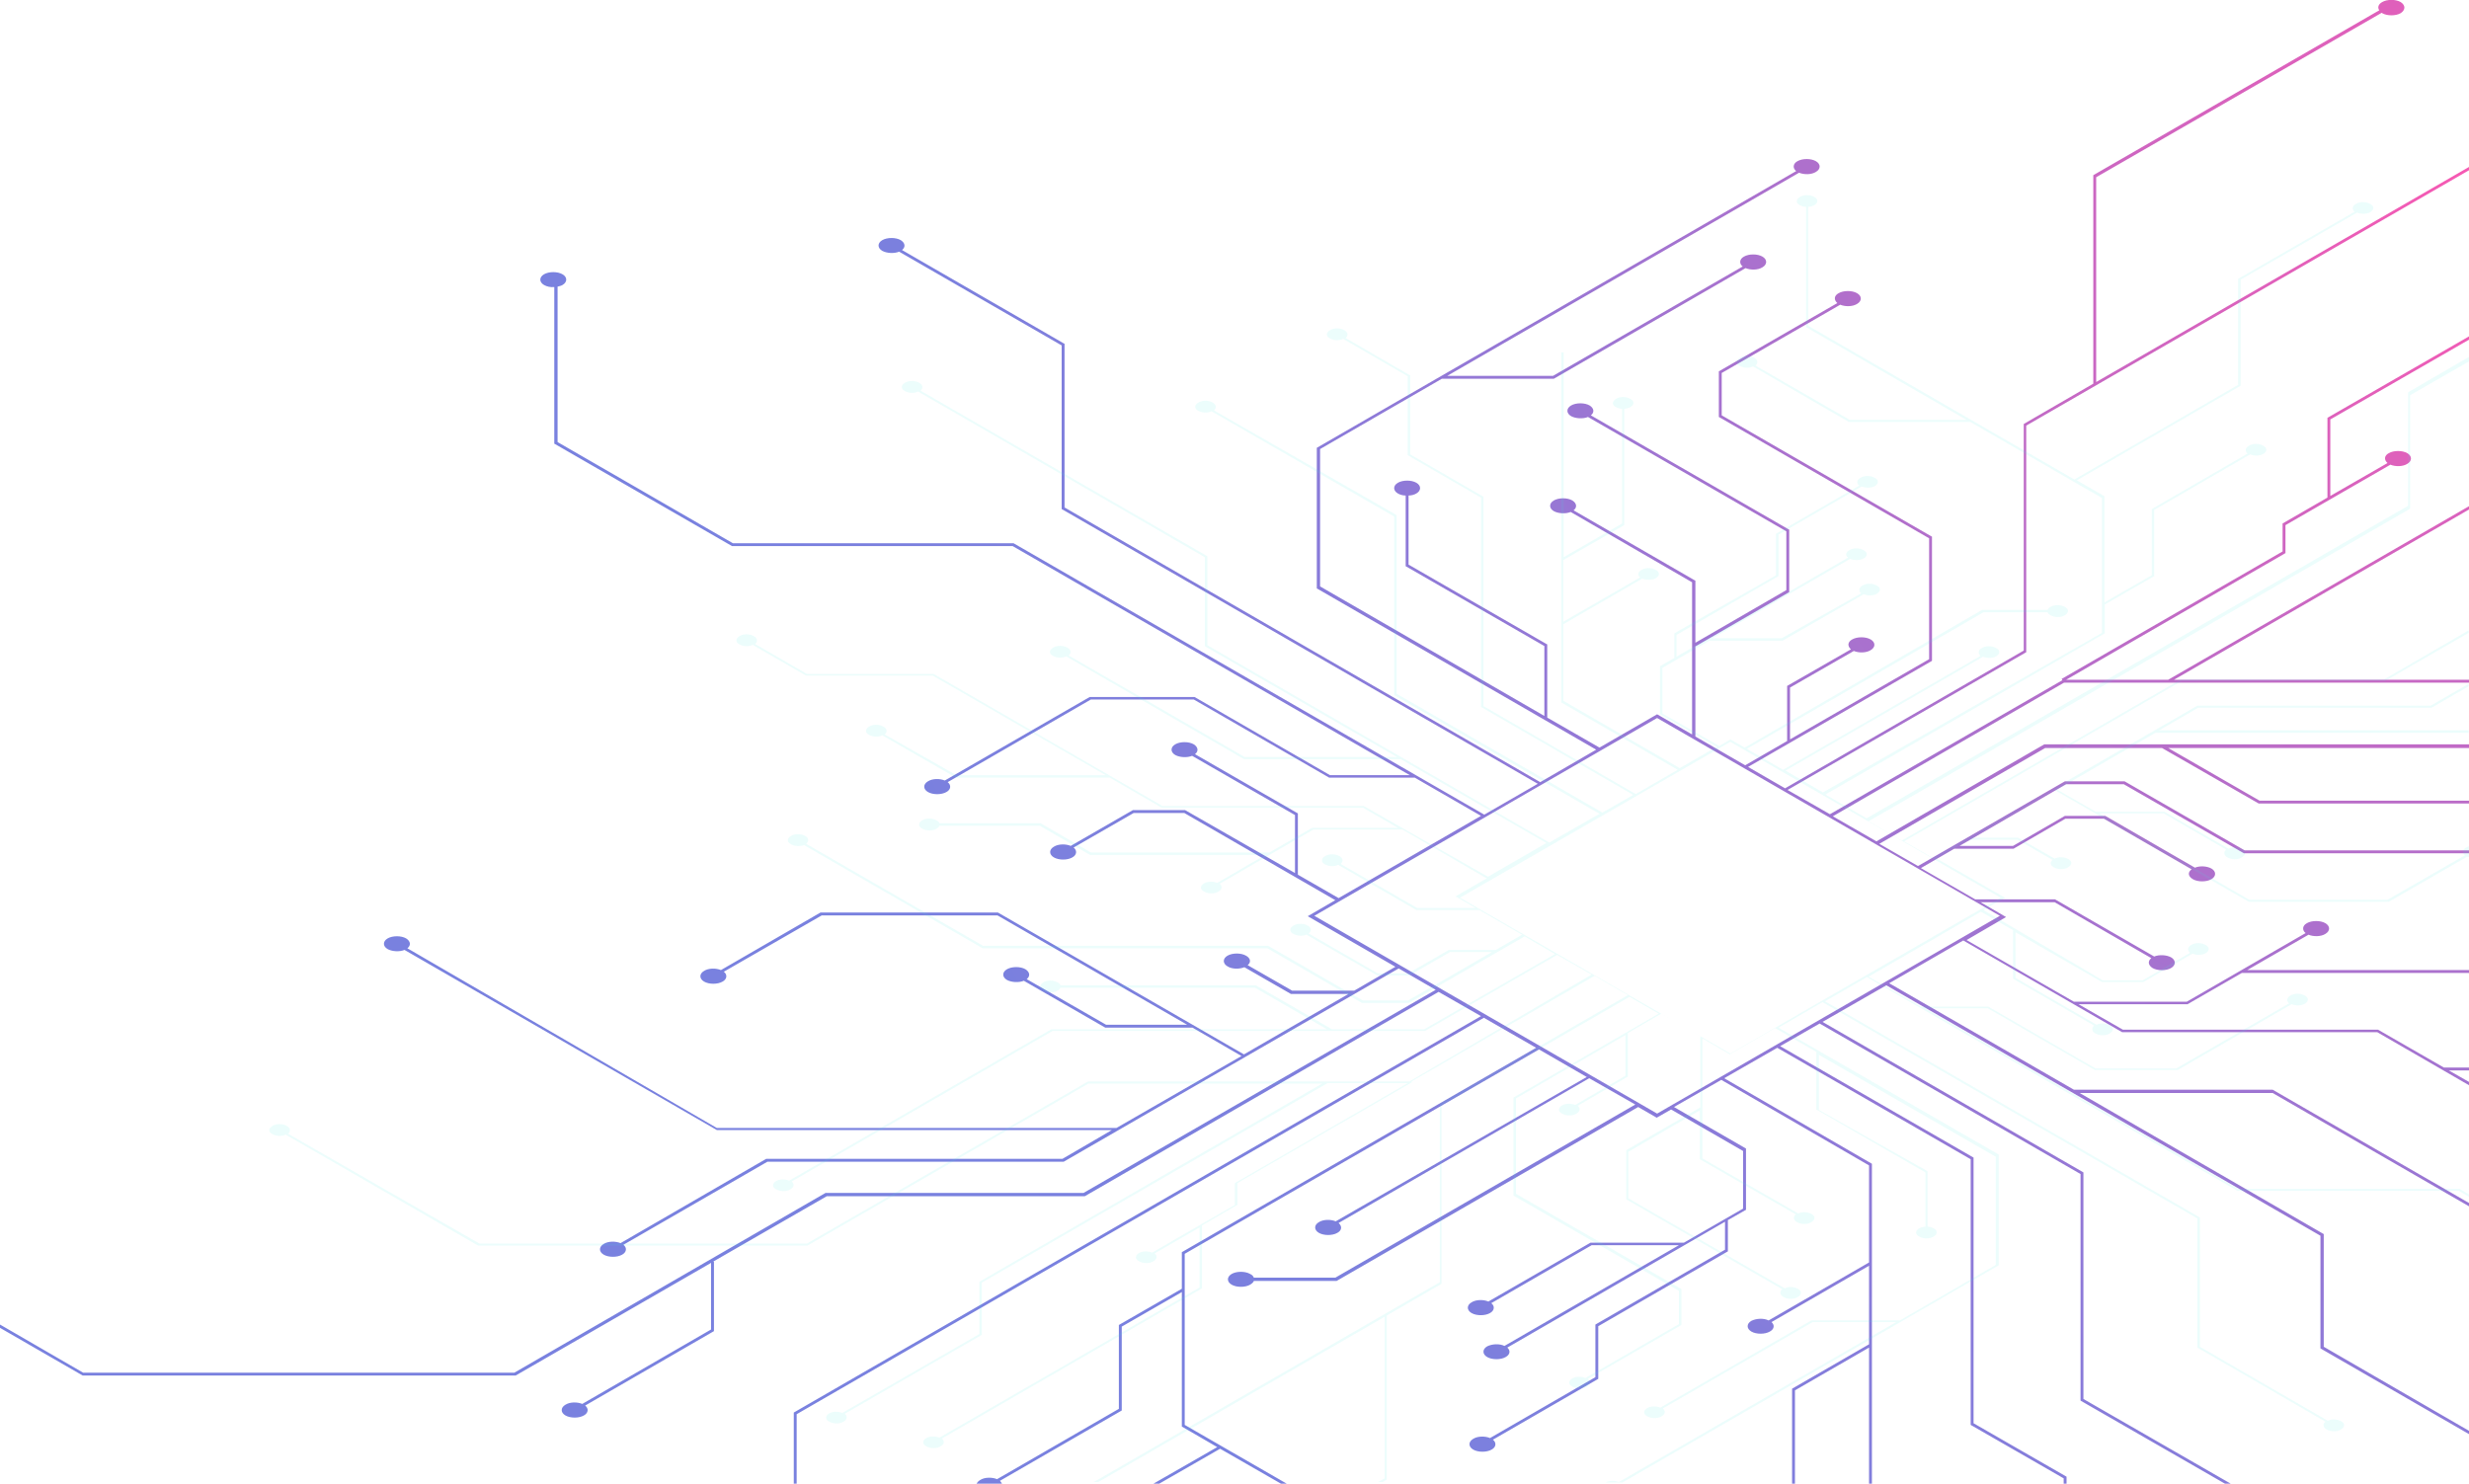 <?xml version="1.0" encoding="UTF-8"?> <svg xmlns="http://www.w3.org/2000/svg" width="930" height="559" viewBox="0 0 930 559" fill="none"> <g clip-path="url(#clip0)"> <path opacity="0.8" d="M904.27 0.775C902.41 -0.31 899.155 -0.31 897.295 0.775C895.9 1.549 895.435 2.789 896.21 3.873L788.485 66.002V144.553L762.29 159.736V245.105L672.39 297.007L658.44 288.951L727.725 248.978V202.188L727.415 202.033L648.52 156.483V140.525L693.16 114.806C695.02 115.58 697.81 115.58 699.515 114.496C701.375 113.411 701.375 111.552 699.515 110.468C697.655 109.383 694.4 109.383 692.54 110.468C690.835 111.397 690.68 112.947 692.075 114.186L647.435 139.905V157.103L647.745 157.257L726.64 202.808V248.358L674.25 278.57V259.049L698.275 245.26C700.135 246.034 702.925 246.034 704.63 244.95C706.49 243.865 706.49 242.006 704.63 240.922C702.77 239.837 699.515 239.837 697.655 240.922C695.95 241.851 695.795 243.4 697.19 244.64L673.165 258.429V279.19L657.355 288.331L638.6 277.486V243.555L673.94 223.104V199.554L673.63 199.399L599.23 156.483C600.625 155.398 600.47 153.849 598.765 152.764C596.905 151.68 593.65 151.68 591.79 152.764C589.93 153.849 589.93 155.708 591.79 156.793C593.495 157.722 596.285 157.877 598.145 157.103L672.855 200.174V222.33L638.6 242.161V218.766L638.29 218.611L592.72 192.272C594.115 191.188 593.96 189.639 592.255 188.554C590.395 187.47 587.14 187.47 585.28 188.554C583.42 189.639 583.42 191.498 585.28 192.582C586.985 193.512 589.775 193.667 591.635 192.892L637.36 219.386V276.711L624.185 269.119L602.485 281.669L582.8 270.359V242.781L582.49 242.626L530.565 212.724V186.695C531.65 186.695 532.735 186.385 533.51 185.92C535.37 184.836 535.37 182.976 533.51 181.892C531.65 180.807 528.395 180.807 526.535 181.892C524.675 182.976 524.675 184.836 526.535 185.92C527.31 186.385 528.395 186.695 529.48 186.695V213.343L529.79 213.498L581.715 243.401V269.739L497.24 220.935V169.187L543.12 142.694H585.125H585.28L657.51 101.017C659.37 101.791 662.16 101.791 663.865 100.707C665.725 99.622 665.725 97.763 663.865 96.678C662.005 95.594 658.75 95.594 656.89 96.678C655.185 97.608 655.03 99.312 656.425 100.397L584.97 141.609H545.135L677.66 65.072C679.52 65.847 682.31 65.847 684.015 64.762C685.875 63.678 685.875 61.819 684.015 60.734C682.155 59.649 678.9 59.649 677.04 60.734C675.335 61.663 675.18 63.368 676.575 64.452L496 168.723V221.71L496.31 221.865L601.245 282.444L580.165 294.683L400.985 191.188V129.524L400.675 129.369L339.76 94.2C341.155 93.115 341 91.566 339.295 90.481C337.435 89.397 334.18 89.397 332.32 90.481C330.46 91.566 330.46 93.425 332.32 94.509C334.025 95.439 336.815 95.594 338.675 94.819L399.9 130.144V191.808L400.21 191.963L579.235 295.303L559.085 306.923L381.765 204.667H276.055L210.025 166.554V107.989C210.645 107.834 211.42 107.679 211.885 107.369C213.745 106.284 213.745 104.425 211.885 103.341C210.025 102.256 206.77 102.256 204.91 103.341C203.05 104.425 203.05 106.284 204.91 107.369C205.995 107.989 207.39 108.299 208.785 108.144V167.173L209.095 167.328L275.745 205.752H381.455L531.03 292.05H500.96L449.965 262.612H410.595H410.44L355.88 294.064C354.02 293.289 351.23 293.289 349.525 294.374C347.665 295.458 347.665 297.317 349.525 298.402C351.385 299.486 354.64 299.486 356.5 298.402C358.205 297.472 358.36 295.768 356.965 294.683L410.905 263.542H449.655L500.65 292.979H532.89L557.845 307.388L504.215 338.375L488.87 329.544V306.458L450.12 284.148C451.515 283.063 451.36 281.514 449.655 280.43C447.795 279.345 444.54 279.345 442.68 280.43C440.82 281.514 440.82 283.373 442.68 284.458C444.385 285.387 447.175 285.542 449.035 284.768L487.785 307.078V328.924L446.4 305.219H426.87H426.715L403.31 318.698C401.45 317.924 398.66 317.924 396.955 319.008C395.095 320.093 395.095 321.952 396.955 323.036C398.815 324.121 402.07 324.121 403.93 323.036C405.635 322.107 405.79 320.402 404.395 319.318L427.025 306.303H446.09L502.975 339.149L492.59 345.192L525.605 364.249L510.105 373.235H486.7L469.96 363.629C471.355 362.544 471.045 360.995 469.34 360.065C467.48 358.981 464.225 358.981 462.365 360.065C460.505 361.15 460.505 363.009 462.365 364.094C464.07 365.178 466.86 365.178 468.72 364.404L486.235 374.474H507.935L468.565 397.249L375.875 343.797H309.225H309.07L271.56 365.488C269.7 364.713 266.91 364.713 265.205 365.798C263.345 366.883 263.345 368.742 265.205 369.826C267.065 370.911 270.32 370.911 272.18 369.826C273.885 368.897 274.04 367.192 272.645 366.108L309.535 344.882H375.72L447.175 386.094H416.64L386.725 368.897C388.12 367.812 387.965 366.263 386.26 365.178C384.4 364.094 381.145 364.094 379.285 365.178C377.425 366.263 377.425 368.122 379.285 369.207C380.99 370.136 383.78 370.291 385.64 369.516L416.33 387.179H449.19L467.635 397.869L420.515 424.983H270.01L153.45 357.277C154.845 356.192 154.69 354.643 152.985 353.558C151.125 352.474 147.87 352.474 146.01 353.558C144.15 354.643 144.15 356.502 146.01 357.586C147.715 358.516 150.505 358.671 152.365 357.896L270.01 425.757H418.81L400.21 436.603H288.765H288.61L233.74 468.364C231.88 467.589 229.09 467.589 227.385 468.674C225.525 469.758 225.525 471.618 227.385 472.702C229.245 473.787 232.5 473.787 234.36 472.702C236.065 471.772 236.22 470.068 234.825 468.984L289.075 437.687H400.52H400.675L526.845 364.868L540.795 372.925L408.115 449.462H311.085H310.93L193.75 517.168H31.31L0 499.041V500.28L31.155 518.253H194.06H194.215L267.84 475.801V500.9L219.325 528.943C217.465 528.168 214.675 528.168 212.97 529.253C211.11 530.337 211.11 532.197 212.97 533.281C214.83 534.366 218.085 534.366 219.945 533.281C221.65 532.351 221.805 530.647 220.41 529.563L268.925 501.52V475.336H268.615L311.395 450.702H408.425H408.58L541.88 373.7L557.845 382.841L298.995 532.197V559.155H300.08V532.816L558.93 383.46L578.615 394.771L445.16 471.772V485.562L421.445 499.196V530.802L375.565 557.296C373.705 556.521 370.915 556.521 369.21 557.606C368.435 558.07 368.125 558.535 367.815 559H377.425C377.27 558.69 376.96 558.225 376.65 557.915L422.53 531.422V499.815L445.16 486.801V537.464L458.49 545.211L434.465 559H436.635L459.575 545.831L482.515 559H484.685L446.245 536.845V472.392L579.7 395.39L597.68 405.771L503.13 460.152C501.27 459.378 498.48 459.378 496.775 460.462C494.915 461.547 494.915 463.406 496.775 464.491C498.635 465.575 501.89 465.575 503.75 464.491C505.455 463.561 505.61 462.012 504.215 460.772L598.61 406.236L615.97 416.151L502.975 481.378H472.285C472.13 480.914 471.665 480.294 470.89 479.984C469.03 478.899 465.775 478.899 463.915 479.984C462.055 481.068 462.055 482.928 463.915 484.012C465.775 485.097 469.03 485.097 470.89 484.012C471.665 483.547 472.13 483.083 472.285 482.618H503.285H503.44L617.055 417.081L624.03 421.109L629.455 418.011L656.58 433.659V455.35L634.26 468.209H599.23H599.075L560.635 490.364C558.775 489.59 555.985 489.59 554.28 490.674C552.42 491.759 552.42 493.618 554.28 494.703C556.14 495.787 559.395 495.787 561.255 494.703C562.96 493.773 563.115 492.069 561.72 490.984L599.54 469.139H632.4L566.68 507.097C564.82 506.168 562.03 506.323 560.17 507.252C558.31 508.337 558.31 510.196 560.17 511.281C562.03 512.365 565.285 512.365 567.145 511.281C568.85 510.351 569.005 508.802 567.765 507.717L649.76 460.307V470.843L600.935 499.041V518.872L561.255 541.802C559.395 541.028 556.605 541.028 554.9 542.112C553.04 543.197 553.04 545.056 554.9 546.141C556.76 547.225 560.015 547.225 561.875 546.141C563.58 545.211 563.735 543.507 562.34 542.422L602.02 519.492V499.66L650.845 471.463V459.688L657.665 455.814V432.729L630.54 417.081L648.365 406.855L704.01 439.081V475.646L666.19 497.491C664.33 496.562 661.54 496.717 659.68 497.646C657.82 498.731 657.82 500.59 659.68 501.675C661.54 502.759 664.795 502.759 666.655 501.675C668.36 500.745 668.515 499.196 667.275 498.111L704.01 476.885V506.478L675.025 523.21V559H676.11V523.83L704.01 507.717V559H705.095V438.462L649.45 406.236L669.445 394.771L742.295 436.757V536.845L777.325 556.986V559H778.41V556.366L743.38 536.225V436.138L670.53 394.151L685.41 385.629L783.68 442.335V527.703L838.085 559H840.255L784.765 527.084V441.715L686.495 385.01L710.52 371.221L874.045 465.575V508.027L930.155 540.408V539.169L875.285 507.407V464.955L783.37 411.813H856.065L930.155 454.575V453.335L856.065 410.574H781.2L711.605 370.446L739.505 354.333L799.335 388.883H895.435L930 408.869V407.63L922.405 403.292H930V402.207H920.545L895.745 387.953H799.645L782.905 378.348H823.825H823.98L844.44 366.573H929.845L930.155 366.728V365.488H846.455L869.55 352.164C871.41 352.938 874.2 352.938 875.905 351.854C877.765 350.769 877.765 348.91 875.905 347.826C874.045 346.741 870.79 346.741 868.93 347.826C867.225 348.755 867.07 350.46 868.465 351.544L823.67 377.418H781.2L740.745 354.178L755.625 345.502L746.015 339.924H773.915L810.34 360.995C808.945 362.08 809.1 363.629 810.805 364.713C812.665 365.798 815.92 365.798 817.78 364.713C819.64 363.629 819.64 361.77 817.78 360.685C816.075 359.756 813.285 359.601 811.425 360.375L774.07 338.84H744L723.54 327.065L736.095 319.783H758.415L777.945 308.473H792.515L825.53 327.529C823.98 328.614 824.135 330.163 825.995 331.248C827.855 332.332 831.11 332.332 832.97 331.248C834.83 330.163 834.83 328.304 832.97 327.22C831.265 326.29 828.63 326.135 826.77 326.91L792.98 307.388H777.79L758.26 318.698H738.11L778.255 295.458H799.955L845.215 321.487H930.155V320.402H845.525L800.265 294.374H777.945H777.79L722.455 326.29L707.885 317.924L770.35 281.824H814.37L850.795 302.74H930V301.655H851.105L816.695 281.824H930V280.43H770.195H770.04L706.8 316.994L690.37 307.543L777.48 257.19H930V256.105H818.865L930 191.963V190.723L816.695 256.105H778.255L860.87 208.386V197.85L900.395 175.075C902.255 175.85 905.045 175.85 906.75 174.765C908.61 173.68 908.61 171.821 906.75 170.737C904.89 169.652 901.635 169.652 899.775 170.737C898.07 171.666 897.915 173.216 899.31 174.455L877.765 186.85V158.032L930 127.975V126.736L876.68 157.412V187.47L859.785 197.23V207.766L776.55 255.795L776.86 256.26L689.285 306.768L673.32 297.627L763.22 245.725V160.356L930 64.142V62.903L789.57 143.933V66.776L897.14 4.803L897.295 4.958C899.155 6.042 902.41 6.042 904.27 4.958C906.13 3.718 906.13 2.014 904.27 0.775ZM753.3 345.037L624.185 419.56L495.07 345.037L624.185 270.514L753.3 345.037Z" fill="url(#paint0_radial)"></path> <path opacity="0.1" d="M930 134.482L907.06 147.807V190.568L703.08 308.318L687.58 299.332L792.825 238.598V227.752L811.425 217.062V192.118L847.54 171.202C849.09 171.821 851.105 171.821 852.5 171.047C854.05 170.117 854.05 168.723 852.5 167.948C850.95 167.018 848.47 167.018 847.075 167.948C845.68 168.723 845.525 169.962 846.61 170.892L810.495 191.808V216.752L792.67 226.978V187.005L792.515 186.85L782.285 180.962L843.975 145.328V105.355L887.84 80.101C889.39 80.72 891.405 80.72 892.8 79.946C894.35 79.016 894.35 77.622 892.8 76.847C891.25 75.917 888.77 75.917 887.375 76.847C885.98 77.622 885.825 78.861 886.91 79.791L843.045 105.045V145.018L781.355 180.652L681.07 122.707V77.931C681.845 77.931 682.775 77.622 683.395 77.312C684.945 76.382 684.945 74.988 683.395 74.213C681.845 73.284 679.365 73.284 677.97 74.213C676.42 75.143 676.42 76.537 677.97 77.312C678.59 77.622 679.365 77.931 680.295 77.931V123.172L680.45 123.327L740.745 158.187H696.725L661.23 137.736C662.315 136.806 662.16 135.567 660.765 134.792C659.215 133.863 656.735 133.863 655.34 134.792C653.79 135.722 653.79 137.116 655.34 137.891C656.735 138.665 658.905 138.82 660.3 138.046L696.415 158.962H742.14L791.74 187.624V238.443L686.65 298.557L672.545 290.345L746.945 247.429C748.495 248.049 750.51 248.049 751.905 247.274C753.455 246.344 753.455 244.95 751.905 244.175C750.355 243.246 747.875 243.246 746.48 244.175C745.085 244.95 744.93 246.189 746.015 247.119L671.615 290.036L657.975 282.134L747.1 230.696H771.28C771.435 231.161 771.745 231.471 772.365 231.781C773.915 232.71 776.395 232.71 777.79 231.781C779.34 230.851 779.34 229.457 777.79 228.682C776.24 227.752 773.76 227.752 772.365 228.682C771.745 228.992 771.435 229.457 771.28 229.766H746.79H746.635L657.2 281.669L651.775 278.57L651.62 278.725L647.59 281.049L626.2 268.81V251.612L643.87 241.386H671.46L701.995 223.879C703.545 224.499 705.56 224.499 706.955 223.724C708.505 222.794 708.505 221.4 706.955 220.625C705.405 219.696 702.925 219.696 701.53 220.625C700.135 221.4 699.98 222.639 701.065 223.569L671.15 240.457H645.11L696.88 210.555C698.43 211.174 700.6 211.174 701.995 210.4C703.545 209.47 703.545 208.076 701.995 207.301C700.445 206.371 697.965 206.371 696.57 207.301C695.175 208.076 695.02 209.315 696.105 210.09L631.47 247.429V239.217L669.91 217.062V201.414L701.22 183.286C702.77 183.906 704.785 183.906 706.18 183.131C707.73 182.202 707.73 180.807 706.18 180.033C704.63 179.103 702.15 179.103 700.755 180.033C699.36 180.807 699.205 182.047 700.29 182.976L668.98 201.104V216.752L630.695 238.598V247.894L625.27 250.992V269.119L646.66 281.359L632.71 289.416L588.845 264.007V235.189L618.605 217.991C620.155 218.611 622.325 218.611 623.72 217.837C625.27 216.907 625.27 215.513 623.72 214.738C622.17 213.808 619.69 213.808 618.295 214.738C616.9 215.513 616.745 216.752 617.83 217.527L588.845 234.259V211.019L611.785 197.85V154.004C612.56 154.004 613.49 153.694 614.11 153.384C615.66 152.455 615.66 151.06 614.11 150.285C612.56 149.356 610.08 149.356 608.685 150.285C607.135 151.215 607.135 152.609 608.685 153.384C609.305 153.694 610.08 154.004 611.01 154.004V197.23L589 209.935V132.778H588.07V264.626L631.935 290.036L616.125 299.177L558.775 266.021V187.16L531.185 171.202V141.454L506.85 127.355C507.935 126.426 507.78 125.186 506.385 124.412C504.835 123.482 502.355 123.482 500.96 124.412C499.41 125.341 499.41 126.736 500.96 127.51C502.355 128.285 504.525 128.44 505.92 127.665L530.255 141.764V171.511L557.845 187.47V266.331L615.195 299.486L603.57 306.149L526.07 261.373V194.132L525.915 193.977L457.25 154.624C458.335 153.694 458.18 152.455 456.785 151.68C455.235 150.75 452.755 150.75 451.36 151.68C449.81 152.609 449.81 154.004 451.36 154.779C452.755 155.553 454.925 155.708 456.32 154.933L525.14 194.596V261.838L525.295 261.993L602.485 306.613L583.575 317.459L454.77 243.091V209.625L454.615 209.47L346.735 147.187C347.82 146.257 347.665 145.018 346.27 144.243C344.72 143.313 342.24 143.313 340.845 144.243C339.295 145.173 339.295 146.567 340.845 147.342C342.24 148.116 344.41 148.271 345.805 147.497L453.84 209.935V243.401L453.995 243.555L526.225 285.233H468.875L402.535 246.964C403.62 246.034 403.465 244.795 402.07 244.02C400.52 243.091 398.04 243.091 396.645 244.02C395.095 244.95 395.095 246.344 396.645 247.119C398.04 247.894 400.21 248.049 401.605 247.274L468.565 286.007H527.62L582.49 317.614L560.48 330.318L513.67 303.67H437.875L351.695 253.936H303.955L284.425 242.626C285.51 241.696 285.355 240.457 283.96 239.682C282.41 238.753 279.93 238.753 278.535 239.682C276.985 240.612 276.985 242.006 278.535 242.781C279.93 243.555 282.1 243.71 283.495 242.936L303.645 254.556H351.385L416.485 292.05H360.22L333.25 276.711C334.335 275.782 334.18 274.542 332.785 273.767C331.235 272.838 328.755 272.838 327.36 273.767C325.81 274.697 325.81 276.091 327.36 276.866C328.755 277.641 330.925 277.796 332.32 277.021L360.065 292.979H418.035L437.565 304.289H513.36L526.535 311.881H494.45H494.295L478.175 321.177H410.905L391.995 310.177H353.865C353.71 309.712 353.4 309.402 352.78 309.092C351.23 308.163 348.75 308.163 347.355 309.092C345.805 310.022 345.805 311.416 347.355 312.191C348.905 313.121 351.385 313.121 352.78 312.191C353.4 311.881 353.71 311.416 353.865 311.106H391.685L410.595 322.107H476.625L458.49 332.642C456.94 332.022 454.925 332.023 453.53 332.797C451.98 333.727 451.98 335.121 453.53 335.896C455.08 336.825 457.56 336.825 458.955 335.896C460.35 335.121 460.505 333.882 459.42 332.952L494.76 312.501H528.24L560.015 330.938L548.235 337.755L548.855 338.065L555.83 342.093H533.82L504.99 325.515C506.075 324.586 505.92 323.346 504.525 322.572C502.975 321.642 500.495 321.642 499.1 322.572C497.55 323.501 497.55 324.896 499.1 325.67C500.495 326.445 502.665 326.6 504.06 325.825L533.51 342.868H557.225L573.345 352.164L563.425 357.896H545.91H545.755L530.41 366.728H518.94L492.9 351.699C494.14 350.769 493.985 349.53 492.59 348.755C491.04 347.826 488.56 347.826 487.165 348.755C485.615 349.685 485.615 351.079 487.165 351.854C488.56 352.629 490.575 352.784 492.125 352.164L518.785 367.502H530.72H530.875L546.22 358.671H562.03L530.41 376.953H513.36L477.71 356.347H370.295L303.645 317.924C304.73 316.994 304.73 315.754 303.335 314.98C301.785 314.05 299.305 314.05 297.91 314.98C296.36 315.909 296.36 317.304 297.91 318.078C299.305 318.853 301.32 319.008 302.87 318.388L370.14 357.277H477.4L513.05 377.883H530.565H530.72L574.275 352.784L585.745 359.446L536.455 387.799H501.735L473.06 371.221H399.435C399.28 370.756 398.97 370.446 398.35 370.136C396.8 369.207 394.32 369.207 392.925 370.136C391.53 371.066 391.375 372.46 392.925 373.235C394.475 374.164 396.955 374.164 398.35 373.235C398.97 372.925 399.28 372.46 399.435 372.15H472.75L499.875 387.799H396.18H396.025L297.29 444.814C295.74 444.194 293.725 444.194 292.33 444.969C290.78 445.899 290.78 447.293 292.33 448.068C293.88 448.997 296.36 448.997 297.755 448.068C299.15 447.293 299.305 446.054 298.22 445.124L396.49 388.418H536.61H536.765L586.52 359.756L599.54 367.192L530.875 407.475H409.975H409.82L303.955 468.519H180.575L108.5 427.152C109.585 426.222 109.43 424.983 108.035 424.208C106.485 423.278 104.005 423.278 102.61 424.208C101.06 425.138 101.06 426.532 102.61 427.307C104.005 428.081 106.175 428.236 107.57 427.462L180.11 469.294H303.955H304.11L409.975 408.25H498.015L368.9 482.928V502.604L317.285 532.351C315.735 531.732 313.72 531.732 312.325 532.506C310.775 533.436 310.775 534.83 312.325 535.605C313.875 536.535 316.355 536.535 317.75 535.605C319.145 534.83 319.3 533.591 318.215 532.661L369.83 502.914V483.238L500.03 408.095H530.255L465.155 445.744V453.955L434 471.927C432.45 471.308 430.435 471.308 429.04 472.082C427.49 473.012 427.49 474.406 429.04 475.181C430.59 476.111 433.07 476.111 434.465 475.181C435.86 474.406 436.015 473.167 434.93 472.237L451.825 462.477V485.097L353.865 541.648C352.315 541.028 350.3 541.028 348.905 541.802C347.355 542.732 347.355 544.126 348.905 544.901C350.455 545.831 352.935 545.831 354.33 544.901C355.725 544.126 355.88 542.887 354.795 541.957L452.755 485.407V461.702L466.085 453.955V445.744L531.805 407.785L531.65 407.475L600.625 367.657L613.18 374.939L542.345 415.842V483.083L411.99 558.38H413.695L521.575 496.097V556.986L519.095 558.38H520.8L522.35 557.451V495.632L542.965 483.702V416.461L613.8 375.559L624.805 381.911L570.09 413.518V450.392L570.245 450.547L632.4 486.336V498.886L597.215 519.182C595.665 518.562 593.65 518.562 592.255 519.337C590.705 520.267 590.705 521.661 592.255 522.436C593.805 523.365 596.285 523.365 597.68 522.436C599.075 521.661 599.23 520.422 598.145 519.492L633.33 499.196V485.717L633.175 485.562L571.02 449.772V413.827L612.25 389.968V405.306L593.34 416.306C591.79 415.687 589.775 415.687 588.38 416.461C586.83 417.391 586.83 418.785 588.38 419.56C589.93 420.49 592.41 420.49 593.805 419.56C595.2 418.785 595.355 417.546 594.27 416.616L613.18 405.616V389.193L625.735 381.911L640.46 390.432V417.236L612.56 433.349V451.786L612.715 451.941L671.305 485.717C670.22 486.646 670.375 487.886 671.77 488.66C673.32 489.59 675.8 489.59 677.195 488.66C678.745 487.731 678.745 486.336 677.195 485.562C675.8 484.787 673.63 484.632 672.235 485.407L613.335 451.476V433.969L640.305 418.32V436.758L676.42 457.519C675.335 458.448 675.49 459.688 676.885 460.462C678.435 461.392 680.915 461.392 682.31 460.462C683.86 459.533 683.86 458.138 682.31 457.364C680.915 456.589 678.745 456.434 677.35 457.209L641.235 436.448V391.207L651.62 397.249L651.775 397.095L668.67 387.334L684.17 396.32V418.011L725.245 441.715V462.167C724.47 462.167 723.54 462.477 722.92 462.786C721.37 463.716 721.37 465.11 722.92 465.885C724.47 466.815 726.95 466.815 728.345 465.885C729.895 464.955 729.895 463.561 728.345 462.786C727.725 462.477 726.95 462.167 726.02 462.167V441.251L685.1 418.166V397.404L751.75 435.828V476.575L715.635 497.491H682.465H682.31L625.425 530.337C623.875 529.718 621.86 529.718 620.465 530.492C618.915 531.422 618.915 532.816 620.465 533.591C622.015 534.521 624.495 534.521 625.89 533.591C627.285 532.816 627.44 531.577 626.355 530.647L682.775 498.111H714.24L609.77 558.38C608.22 557.761 606.205 557.761 604.81 558.535H611.165L752.835 476.73V435.053L752.68 434.898L669.91 387.179L686.495 377.573L827.7 459.068V507.717L875.905 535.605C874.82 536.535 874.975 537.774 876.37 538.549C877.92 539.478 880.4 539.478 881.795 538.549C883.345 537.619 883.345 536.225 881.795 535.45C880.4 534.675 878.23 534.521 876.835 535.295L828.63 507.407V458.758L828.475 458.603L687.425 377.263L703.235 368.122L842.89 448.687H926.28L930.155 451.011V450.082L926.435 447.913H843.045L725.09 379.897H748.805L789.105 403.137H820.105H820.26L863.195 378.348C864.745 378.967 866.76 378.967 868.155 378.193C869.705 377.263 869.705 375.869 868.155 375.094C866.605 374.164 864.125 374.164 862.73 375.094C861.335 375.869 861.18 377.108 862.265 378.038L819.795 402.517H789.26L748.96 379.277H723.54L703.855 367.967L746.17 343.488L758.26 350.46V368.742L788.795 386.404C787.71 387.334 787.865 388.573 789.26 389.348C790.81 390.277 793.29 390.277 794.685 389.348C796.235 388.418 796.235 387.024 794.685 386.249C793.29 385.475 791.12 385.32 789.725 386.094L759.19 368.432V351.234L791.74 369.981H807.24H807.395L825.84 359.291C827.39 359.911 829.405 359.911 830.8 359.136C832.35 358.206 832.35 356.812 830.8 356.037C829.25 355.108 826.77 355.108 825.375 356.037C823.98 356.812 823.825 358.051 824.91 358.981L807.085 369.361H792.05L747.1 342.868L755.315 338.22L754.695 337.91L729.275 323.346L741.52 316.374H759.965L773.14 323.966C772.055 324.896 772.21 325.98 773.605 326.755C775.155 327.684 777.635 327.684 779.03 326.755C780.58 325.825 780.58 324.431 779.03 323.656C777.635 322.881 775.465 322.726 773.915 323.501L760.12 315.6H742.915L773.915 297.627L847.075 339.769H899.62H899.775L929.38 322.726C929.535 322.881 929.845 322.881 930 322.881V318.853C929.535 319.008 929.225 319.163 928.915 319.318C927.52 320.093 927.365 321.332 928.45 322.262L899.31 338.995H847.23L790.81 306.458H814.99L838.55 320.093C837.465 321.022 837.62 322.262 839.015 323.036C840.565 323.966 843.045 323.966 844.44 323.036C845.99 322.107 845.99 320.712 844.44 319.938C843.045 319.163 840.875 319.008 839.48 319.783L815.3 305.839H789.415L774.845 297.472L811.89 276.091H929.845V275.162H813.285L828.01 266.641H915.74H915.895L929.845 258.584V257.654L915.585 265.866H827.855H827.7L728.19 323.346L717.185 316.994L821.81 256.57H898.225H898.38L929.845 238.443V237.513L898.07 255.95H821.655H821.5L716.41 316.684L703.855 309.402L907.835 191.653V148.891L930 136.187V134.482V134.482ZM753.61 338.22L651.775 396.94L549.94 338.22L651.775 279.5L753.61 338.22Z" fill="#42E8E0"></path> </g> <defs> <radialGradient id="paint0_radial" cx="0" cy="0" r="1" gradientUnits="userSpaceOnUse" gradientTransform="translate(950.15 84.293) rotate(180) scale(680.98 680.688)"> <stop stop-color="#FF2C9C"></stop> <stop offset="0.03" stop-color="#F62F9F"></stop> <stop offset="0.202" stop-color="#C63EB0"></stop> <stop offset="0.374" stop-color="#9E4BBE"></stop> <stop offset="0.541" stop-color="#7F54C9"></stop> <stop offset="0.704" stop-color="#695BD1"></stop> <stop offset="0.859" stop-color="#5C60D5"></stop> <stop offset="1" stop-color="#5761D7"></stop> </radialGradient> <clipPath id="clip0"> <rect width="930" height="559" fill="white"></rect> </clipPath> </defs> </svg> 